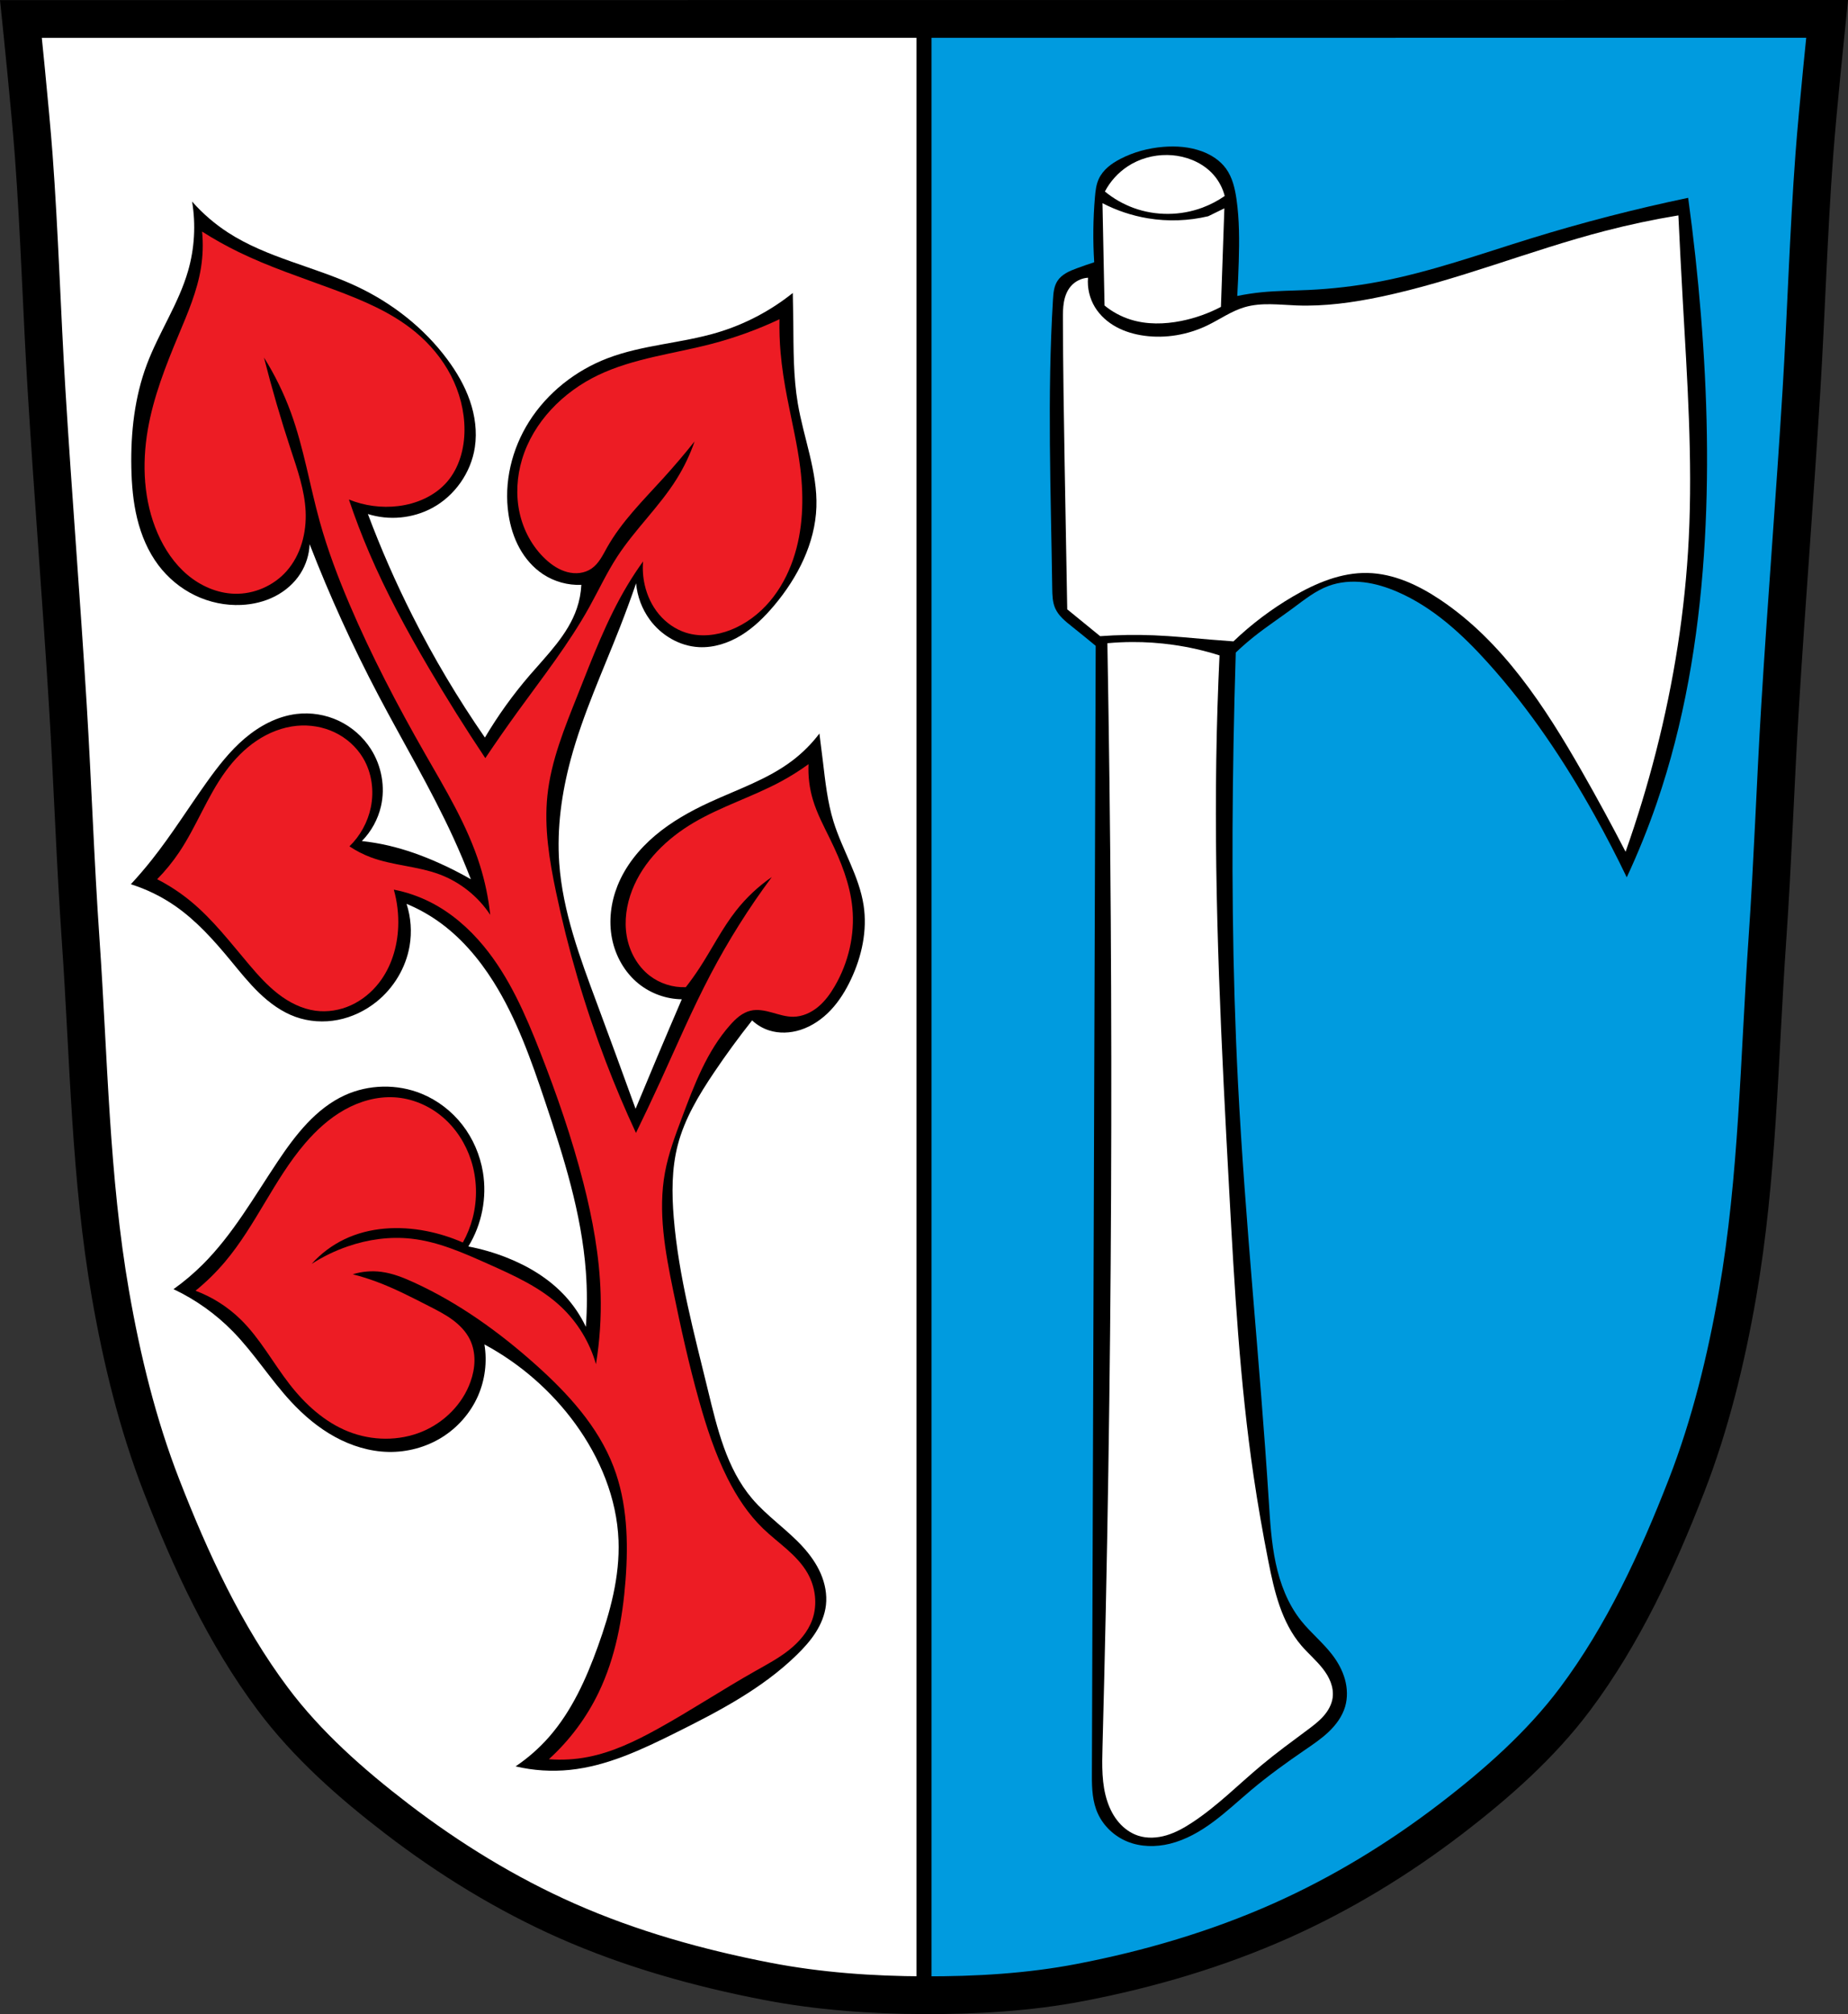 <?xml version="1.0" encoding="UTF-8" standalone="no"?>
<svg
   xmlns:dc="http://purl.org/dc/elements/1.1/"
   xmlns:cc="http://creativecommons.org/ns#"
   xmlns:rdf="http://www.w3.org/1999/02/22-rdf-syntax-ns#"
   xmlns:svg="http://www.w3.org/2000/svg"
   xmlns="http://www.w3.org/2000/svg"
   xmlns:sodipodi="http://sodipodi.sourceforge.net/DTD/sodipodi-0.dtd"
   xmlns:inkscape="http://www.inkscape.org/namespaces/inkscape"
   viewBox="0 0 979.306 1067.1"
   version="1.1"
   id="svg2588"
   sodipodi:docname="DEU_Langdorf_COA.svg"
   inkscape:version="0.92.5 (2060ec1f9f, 2020-04-08)"
   width="979.306"
   height="1067.1">
  <rect x="0" y="0" width="979.306" height="1067.1" fill="#333333" stroke="none"/>
  <defs
     id="defs2592">
    <inkscape:path-effect
       effect="spiro"
       id="path-effect3492"
       is_visible="true" />
    <inkscape:path-effect
       effect="spiro"
       id="path-effect3487"
       is_visible="true" />
    <inkscape:path-effect
       effect="spiro"
       id="path-effect3482"
       is_visible="true" />
    <inkscape:path-effect
       effect="spiro"
       id="path-effect3478"
       is_visible="true" />
    <inkscape:path-effect
       effect="spiro"
       id="path-effect3474"
       is_visible="true" />
    <inkscape:path-effect
       effect="spiro"
       id="path-effect3423"
       is_visible="true" />
    <inkscape:path-effect
       effect="spiro"
       id="path-effect3381"
       is_visible="true" />
    <inkscape:path-effect
       effect="spiro"
       id="path-effect3381-7"
       is_visible="true" />
    <inkscape:path-effect
       effect="spiro"
       id="path-effect3423-2"
       is_visible="true" />
    <inkscape:path-effect
       effect="spiro"
       id="path-effect3474-2"
       is_visible="true" />
  </defs>
  <sodipodi:namedview
     pagecolor="#ffffff"
     bordercolor="#666666"
     borderopacity="1"
     objecttolerance="10"
     gridtolerance="10"
     guidetolerance="10"
     inkscape:pageopacity="0"
     inkscape:pageshadow="2"
     inkscape:window-width="1920"
     inkscape:window-height="1046"
     id="namedview2590"
     showgrid="false"
     inkscape:zoom="0.74313598"
     inkscape:cx="489.65324"
     inkscape:cy="533.54976"
     inkscape:window-x="-11"
     inkscape:window-y="-11"
     inkscape:window-maximized="1"
     inkscape:current-layer="svg2588"
     inkscape:snap-global="false"
     fit-margin-top="0"
     fit-margin-left="0"
     fit-margin-right="0"
     fit-margin-bottom="0"
     inkscape:snap-midpoints="true"
     inkscape:snap-smooth-nodes="true" />
  <path
     d="m 799.476,9.538 c -26.17,0.053 -51.02,0.198 -70.798,0.478 -79.11,1.122 -156.7,-0.214 -235.05,0 -2.653,0.007 -5.305,0.036 -7.958,0.043 -78.35,0.214 -155.94,1.122 -235.05,0 -79.11,-1.122 -239.53,0 -239.53,0 0,0 4.995,48.18 6.784,72.32 3.067,41.38 4.256,82.87 6.784,124.29 3.405,55.766 7.902,111.49 11.307,167.25 2.529,41.41 3.91,82.9 6.784,124.29 4.346,62.59 5.02,125.75 15.786,187.56 6.02,34.562 14.418,68.979 27.14,101.67 15.355,39.473 33.473,78.71 58.839,112.63 18.288,24.456 41.648,45.04 65.884,63.62 27.747,21.272 57.962,39.816 89.93,53.968 33.818,14.97 69.917,25.08 106.24,32.09 27.334,5.278 55.35,7.255 83.19,7.349 27.662,0.094 55.55,-1.52 82.71,-6.741 36.46,-7.01 72.54,-17.626 106.46,-32.746 31.934,-14.235 62.23,-32.696 89.98,-53.968 24.24,-18.58 47.595,-39.17 65.884,-63.62 25.365,-33.919 43.484,-73.16 58.839,-112.63 12.718,-32.695 21.12,-67.16 27.14,-101.72 10.762,-61.814 11.44,-124.97 15.786,-187.56 2.874,-41.39 4.256,-82.87 6.784,-124.29 3.405,-55.766 7.902,-111.44 11.307,-167.21 2.529,-41.41 3.717,-82.909 6.784,-124.29 1.79,-24.14 6.784,-72.32 6.784,-72.32 0,0 -90.24,-0.636 -168.73,-0.478 z"
     id="path2546-8-1"
     inkscape:connector-curvature="0"
     style="fill:#009bdf;fill-opacity:1;stroke:none;stroke-width:20;stroke-opacity:1" />
  <path
     style="opacity:1;fill:#ffffff;fill-opacity:1;fill-rule:evenodd;stroke:#000000;stroke-width:8;stroke-linecap:round;stroke-linejoin:miter;stroke-miterlimit:4;stroke-dasharray:none;stroke-dashoffset:0;stroke-opacity:1;paint-order:normal"
     d="M 489.652 10.029 L 11.09 10.059 C 11.09 10.059 16.086 58.239 17.875 82.379 C 20.942 123.759 22.13 165.248 24.658 206.668 C 28.063 262.434 32.56 318.158 35.965 373.918 C 38.494 415.328 39.876 456.819 42.75 498.209 C 47.096 560.799 47.769 623.96 58.535 685.77 C 64.555 720.332 72.954 754.748 85.676 787.439 C 101.031 826.912 119.148 866.148 144.514 900.068 C 162.802 924.524 186.162 945.109 210.398 963.689 C 238.145 984.961 268.36 1003.504 300.328 1017.656 C 334.146 1032.626 370.245 1042.736 406.568 1049.746 C 433.868 1055.017 461.847 1056.995 489.652 1057.094 L 489.652 10.029 z "
     id="rect3348" />
  <path
     d="m 11.09,10.059 c 0,0 4.995,48.18 6.784,72.32 3.067,41.38 4.256,82.87 6.784,124.29 3.405,55.766 7.902,111.49 11.307,167.25 2.529,41.41 3.91,82.9 6.784,124.29 4.346,62.59 5.02,125.75 15.786,187.56 6.02,34.562 14.418,68.979 27.14,101.67 15.355,39.473 33.473,78.71 58.839,112.63 18.288,24.456 41.648,45.04 65.884,63.62 27.747,21.272 57.962,39.816 89.93,53.968 33.818,14.97 69.917,25.08 106.24,32.09 27.334,5.278 55.35,7.255 83.19,7.349 27.662,0.094 55.55,-1.52 82.71,-6.741 36.46,-7.01 72.54,-17.626 106.46,-32.746 31.934,-14.235 62.23,-32.696 89.98,-53.968 24.24,-18.58 47.595,-39.17 65.884,-63.62 25.365,-33.919 43.484,-73.16 58.839,-112.63 12.718,-32.695 21.12,-67.16 27.14,-101.72 10.762,-61.814 11.44,-124.97 15.786,-187.56 2.874,-41.39 4.256,-82.87 6.784,-124.29 3.405,-55.766 7.902,-111.44 11.307,-167.21 2.529,-41.41 3.717,-82.909 6.784,-124.29 1.79,-24.14 6.784,-72.32 6.784,-72.32 z"
     id="path2546-8"
     inkscape:connector-curvature="0"
     style="fill:none;stroke:#000000;stroke-width:20;stroke-opacity:1"
     sodipodi:nodetypes="cccccccccccccccccccccccc" />
  <path
     transform="translate(1019.239,0.251)"
     style="fill:#000000;stroke:none;stroke-width:1px;stroke-linecap:butt;stroke-linejoin:miter;stroke-opacity:1"
     d="m -746.032,935.619 c 6.593,-4.43 12.604,-9.723 17.832,-15.703 12.011,-13.738 19.632,-30.739 25.817,-47.908 6.504,-18.055 11.663,-36.983 10.912,-56.159 -0.871,-22.257 -9.787,-43.736 -22.889,-61.748 -12.645,-17.382 -29.243,-31.871 -48.174,-42.052 1.541,9.214 0.322,18.872 -3.46,27.414 -3.992,9.017 -10.816,16.736 -19.207,21.917 -8.391,5.181 -18.309,7.82 -28.169,7.626 -9.948,-0.195 -19.733,-3.223 -28.453,-8.014 -8.721,-4.791 -16.415,-11.306 -23.181,-18.602 -10.973,-11.834 -19.584,-25.73 -30.874,-37.262 -9.037,-9.231 -19.726,-16.84 -31.406,-22.357 5.491,-3.915 10.66,-8.281 15.437,-13.042 16.045,-15.99 27.321,-36.005 39.923,-54.828 9.337,-13.946 20.138,-27.883 35.399,-34.866 12.697,-5.81 27.803,-6.097 40.722,-0.798 8.489,3.481 16,9.275 21.62,16.528 5.62,7.253 9.347,15.941 10.851,24.992 2.24,13.486 -0.554,27.748 -7.718,39.391 6.905,1.316 13.687,3.279 20.228,5.855 11.662,4.594 22.673,11.252 31.14,20.494 4.421,4.826 8.114,10.319 10.912,16.235 0.721,-9.741 0.721,-19.536 0,-29.277 -2.284,-30.836 -11.725,-60.645 -21.559,-89.96 -7.361,-21.945 -15.083,-44.022 -27.414,-63.611 -7.812,-12.411 -17.53,-23.794 -29.543,-32.205 -5.149,-3.605 -10.694,-6.645 -16.502,-9.049 2.319,7.179 2.872,14.921 1.597,22.357 -1.979,11.544 -8.427,22.219 -17.566,29.543 -5.923,4.746 -12.963,8.127 -20.412,9.583 -7.449,1.456 -15.296,0.965 -22.439,-1.598 -7.286,-2.614 -13.687,-7.288 -19.263,-12.657 -5.576,-5.369 -10.403,-11.454 -15.337,-17.419 -8.745,-10.573 -17.996,-20.934 -29.277,-28.745 -7.171,-4.965 -15.098,-8.838 -23.422,-11.445 3.892,-4.202 7.621,-8.553 11.179,-13.042 10.398,-13.121 19.284,-27.362 29.011,-40.988 5.971,-8.365 12.326,-16.569 20.154,-23.228 7.828,-6.659 17.284,-11.739 27.487,-12.969 7.604,-0.917 15.459,0.36 22.382,3.635 6.923,3.275 12.891,8.538 17.009,14.996 5.669,8.891 7.71,20.071 5.323,30.342 -1.602,6.894 -5.144,13.326 -10.114,18.365 4.744,0.515 9.458,1.315 14.106,2.395 9.059,2.105 17.852,5.267 26.349,9.049 5.911,2.631 11.688,5.564 17.3,8.783 -2.877,-7.457 -5.984,-14.825 -9.315,-22.091 -11.829,-25.797 -26.443,-50.206 -39.657,-75.322 -13.668,-25.98 -25.849,-52.742 -36.463,-80.113 -0.217,5.445 -1.887,10.826 -4.791,15.437 -3.288,5.221 -8.116,9.408 -13.61,12.217 -5.493,2.809 -11.634,4.265 -17.797,4.551 -8.434,0.392 -16.948,-1.398 -24.55,-5.072 -7.602,-3.673 -14.28,-9.216 -19.366,-15.954 -5.499,-7.286 -9.106,-15.881 -11.271,-24.749 -2.165,-8.868 -2.926,-18.025 -3.101,-27.151 -0.355,-18.502 1.727,-37.244 8.251,-54.562 6.365,-16.896 16.83,-32.154 21.825,-49.505 3.421,-11.883 4.154,-24.531 2.129,-36.729 5.594,6.341 12.062,11.911 19.163,16.502 20.713,13.391 45.817,17.98 68.136,28.479 18.745,8.818 35.559,21.961 47.908,38.592 4.98,6.707 9.25,14.006 11.983,21.9 2.733,7.894 3.89,16.415 2.656,24.677 -2.01,13.453 -10.646,25.756 -22.623,32.205 -10.316,5.554 -22.899,6.734 -34.068,3.194 6.908,18.422 14.82,36.467 23.688,54.029 11.27,22.319 24.086,43.857 38.326,64.409 6.909,-11.652 14.843,-22.697 23.679,-32.965 9.499,-11.038 20.329,-21.653 25.027,-35.437 1.374,-4.032 2.183,-8.255 2.395,-12.509 -7.104,0.301 -14.286,-1.684 -20.228,-5.589 -5.252,-3.453 -9.493,-8.341 -12.528,-13.845 -3.035,-5.504 -4.891,-11.614 -5.836,-17.828 -2.583,-16.98 1.73,-34.725 10.912,-49.239 9.677,-15.295 24.617,-27.065 41.52,-33.536 18.572,-7.11 38.957,-7.917 58.022,-13.574 14.585,-4.328 28.317,-11.512 40.189,-21.026 0.127,5.056 0.216,10.113 0.266,15.171 0.143,14.499 -0.025,29.087 2.395,43.383 3.109,18.361 10.473,36.216 9.848,54.828 -0.647,19.264 -9.951,37.415 -22.357,52.166 -5.078,6.038 -10.76,11.671 -17.48,15.803 -6.72,4.132 -14.565,6.701 -22.443,6.288 -10.293,-0.54 -20.022,-6.302 -26.083,-14.639 -4.061,-5.585 -6.573,-12.285 -7.186,-19.163 -2.684,7.774 -5.524,15.495 -8.517,23.155 -9.068,23.207 -19.574,45.948 -26.083,69.999 -4.85,17.92 -7.437,36.576 -6.122,55.094 1.823,25.66 11.005,50.143 19.962,74.257 6.909,18.602 13.741,37.233 20.494,55.893 3.783,-9.151 7.598,-18.289 11.445,-27.414 4.308,-10.219 8.655,-20.422 13.042,-30.608 -8.261,-0.107 -16.46,-3.062 -22.889,-8.251 -7.374,-5.951 -12.299,-14.711 -14.107,-24.013 -1.808,-9.301 -0.585,-19.087 2.928,-27.887 4.164,-10.433 11.434,-19.445 20.023,-26.685 8.589,-7.24 18.483,-12.791 28.683,-17.497 14.916,-6.882 30.823,-12.169 43.916,-22.091 5.417,-4.105 10.267,-8.956 14.372,-14.372 0.65,4.965 1.271,9.933 1.863,14.905 1.27,10.661 2.422,21.414 5.589,31.672 4.656,15.078 13.591,28.848 15.969,44.448 2.023,13.271 -0.942,26.977 -6.654,39.125 -2.775,5.902 -6.219,11.539 -10.682,16.294 -4.462,4.756 -9.985,8.611 -16.2,10.587 -5.326,1.693 -11.175,1.958 -16.502,0.266 -3.364,-1.068 -6.482,-2.902 -9.049,-5.323 -7.096,8.961 -13.846,18.197 -20.228,27.68 -8.014,11.908 -15.549,24.435 -19.163,38.326 -3.26,12.529 -3.199,25.691 -2.129,38.592 2.566,30.952 10.768,61.111 18.099,91.291 4.932,20.305 9.902,41.558 23.422,57.489 8.006,9.434 18.554,16.4 26.882,25.551 3.842,4.222 7.212,8.931 9.482,14.169 2.27,5.238 3.409,11.033 2.761,16.705 -0.59,5.159 -2.635,10.081 -5.421,14.463 -2.786,4.382 -6.301,8.257 -10.016,11.886 -18.261,17.842 -41.285,29.883 -64.143,41.254 -17.862,8.886 -36.312,17.659 -56.159,19.695 -9.596,0.985 -19.356,0.352 -28.745,-1.863 z"
     id="path3379-6"
     inkscape:connector-curvature="0"
     inkscape:path-effect="#path-effect3381-7"
     inkscape:original-d="m -746.03233,935.61894 c 0,0 12.90444,-9.5026 17.83239,-15.70314 11.28684,-14.20153 19.71449,-30.82471 25.81703,-47.90789 6.41514,-17.95826 12.46543,-37.15235 10.91235,-56.1587 -1.78777,-21.87836 -10.42118,-43.68128 -22.88933,-61.74794 -12.10702,-17.54338 -48.17404,-42.05249 -48.17404,-42.05249 0,0 1.50543,19.65656 -3.46002,27.41396 -10.03323,15.67466 -28.78032,28.78366 -47.37558,29.5432 -19.34724,0.79026 -36.54613,-14.479 -51.63406,-26.61549 -12.56861,-10.10999 -19.05809,-26.28141 -30.87397,-37.2617 -9.41334,-8.74765 -31.40629,-22.35701 -31.40629,-22.35701 0,0 10.84859,-8.1098 15.43699,-13.04159 15.3994,-16.55191 25.16668,-37.70042 39.92324,-54.82792 10.81045,-12.54737 20.13565,-28.43635 35.39861,-34.8663 12.51158,-5.27086 28.46008,-6.62721 40.72171,-0.79847 15.86818,7.54316 28.37813,24.43371 32.4709,41.52018 3.11678,13.01192 -7.71849,39.39093 -7.71849,39.39093 0,0 13.853,2.917 20.22778,5.85541 11.2851,5.20179 22.31085,11.75002 31.14012,20.49393 4.63313,4.58834 10.91236,16.23545 10.91236,16.23545 0,0 1.14506,-19.58544 0,-29.27704 -3.61808,-30.62284 -11.82762,-60.7002 -21.55855,-89.96038 -7.28622,-21.90912 -14.86484,-44.23015 -27.41396,-63.61103 -7.91769,-12.2281 -18.08003,-23.2152 -29.5432,-32.20475 -4.93644,-3.87121 -16.50161,-9.04927 -16.50161,-9.04927 0,0 3.31887,15.08683 1.59693,22.35702 -2.64054,11.1486 -8.17085,22.98649 -17.56623,29.5432 -11.91497,8.31504 -28.83116,11.79939 -42.85094,7.98465 -14.74536,-4.01216 -23.37615,-19.70513 -34.60015,-30.07551 -10.04514,-9.28117 -18.10941,-20.84987 -29.27704,-28.74474 -7.09543,-5.01606 -23.42164,-11.44466 -23.42164,-11.44466 0,0 7.65774,-8.52643 11.17851,-13.04159 10.29288,-13.19994 17.37655,-28.95358 29.01089,-40.98787 13.86244,-14.33898 27.80517,-34.12724 47.64174,-36.19707 14.44647,-1.5074 30.58521,7.07958 39.39093,18.63085 6.22519,8.16615 7.00832,20.21254 5.3231,30.34166 -1.14694,6.89374 -10.11389,18.36469 -10.11389,18.36469 0,0 9.48452,1.2177 14.10621,2.3954 8.99908,2.29315 17.79685,5.43033 26.34934,9.04927 5.95604,2.52027 17.30007,8.78311 17.30007,8.78311 0,0 -5.89819,-14.86678 -9.31542,-22.09086 -12.13314,-25.64967 -27.1652,-49.84498 -39.65709,-75.32185 -12.91697,-26.34382 -36.46323,-80.11264 -36.46323,-80.11264 0,0 -1.35853,11.28396 -4.79078,15.43699 -7.56006,9.14769 -19.54176,16.50751 -31.40629,16.76776 -16.22597,0.35591 -33.4947,-8.5838 -43.91557,-21.02624 -11.52607,-13.76204 -13.2953,-33.9814 -14.37236,-51.90022 -1.10363,-18.36089 3.12059,-36.89764 8.2508,-54.56176 5.02981,-17.31844 17.59813,-31.97304 21.82471,-49.50482 2.8742,-11.92212 2.12924,-36.72939 2.12924,-36.72939 0,0 11.99172,12.0711 19.16315,16.50161 20.94176,12.93781 46.98462,15.88583 68.13567,28.47858 17.61981,10.49034 36.35302,21.65169 47.90789,38.59247 9.17034,13.44477 17.1339,30.49513 14.63852,46.57711 -2.01154,12.96378 -11.27726,25.61868 -22.62317,32.20475 -9.86427,5.726 -34.06783,3.19386 -34.06783,3.19386 0,0 14.69481,36.54159 23.68779,54.02946 11.42528,22.21775 38.32631,64.40949 38.32631,64.40949 0,0 15.82998,-21.94511 23.67895,-32.96488 8.38964,-11.77886 19.36859,-22.12885 25.02741,-35.43694 1.66131,-3.90698 2.39539,-12.50928 2.39539,-12.50928 0,0 -14.69071,-1.31438 -20.22777,-5.58926 -9.65989,-7.45791 -16.49657,-19.61241 -18.36469,-31.67243 -2.57339,-16.613 2.05756,-34.94858 10.91235,-49.23867 9.37071,-15.1227 25.53652,-25.7234 41.52017,-33.53552 17.84536,-8.72205 39.40382,-6.65275 58.02178,-13.57391 14.17158,-5.26823 40.1894,-21.02624 40.1894,-21.02624 0,0 0.0823,10.11645 0.26615,15.17083 0.52635,14.47355 0.71283,28.99821 2.3954,43.38326 2.15718,18.4427 11.95234,36.37915 9.84773,54.82792 -2.14428,18.79653 -9.66853,38.13392 -22.35702,52.16637 -10.20071,11.28116 -24.71413,22.13665 -39.92324,22.09086 -9.97001,-0.03 -19.59137,-7.07159 -26.08318,-14.63852 -4.44207,-5.17773 -7.18619,-19.16316 -7.18619,-19.16316 0,0 -5.66166,15.44301 -8.51696,23.15548 -8.64505,23.35125 -20.31753,45.77532 -26.08318,69.99876 -4.27852,17.97553 -7.52407,36.66967 -6.12156,55.09407 1.94548,25.55721 12.21522,49.82469 19.96162,74.25723 5.9973,18.9158 20.49393,55.89254 20.49393,55.89254 0,0 7.5964,-18.28998 11.44466,-27.41396 4.30987,-10.21843 13.04159,-30.60782 13.04159,-30.60782 0,0 -17.55073,-2.14532 -22.88932,-8.2508 -11.64885,-13.32221 -16.59331,-35.05217 -11.17851,-51.90022 6.70696,-20.8686 30.63241,-31.77955 48.70636,-44.18172 13.51121,-9.27126 30.63395,-12.49356 43.91556,-22.09086 5.49153,-3.96818 14.37237,-14.37237 14.37237,-14.37237 0,0 1.11727,9.95365 1.86308,14.90468 1.59691,10.60101 2.83532,21.31159 5.58926,31.67244 4.04416,15.21489 14.58205,28.76593 15.96929,44.44788 1.16569,13.17739 -0.58115,27.37213 -6.65387,39.12477 -5.81716,11.25804 -15.21361,21.93798 -26.88165,26.88165 -5.06535,2.14615 -11.18215,1.66872 -16.50161,0.26616 -3.38395,-0.89223 -9.04926,-5.3231 -9.04926,-5.3231 0,0 -14.28032,17.92192 -20.22778,27.68012 -7.43361,12.19657 -15.49971,24.52074 -19.16316,38.32631 -3.30446,12.45274 -3.0342,25.74057 -2.12924,38.59247 2.17904,30.946 9.18908,61.57541 18.09854,91.29114 5.94272,19.82078 11.75786,40.3975 23.42164,57.48947 6.96836,10.21136 19.96108,15.30706 26.88165,25.55088 6.19759,9.17366 13.08606,19.83514 12.24312,30.87397 -0.77506,10.14989 -8.39026,19.00328 -15.43698,26.34934 -17.59803,18.3456 -41.30184,30.09531 -64.14335,41.25402 -17.82417,8.7076 -36.50523,17.00015 -56.15869,19.69547 -9.51265,1.30458 -28.74474,-1.86309 -28.74474,-1.86309 z"
     sodipodi:nodetypes="caaaacaaaacaaaaacaacaaaacaaaaacaaaaacaacaacaaaaaacaaaaacacaacaaaaacaaaaaacaaaacacaaaacaaaaaacaaaaaaaaaac" />
  <path
     transform="translate(1019.239,0.251)"
     style="fill:#ed1c24;fill-opacity:1;stroke:none;stroke-width:1px;stroke-linecap:butt;stroke-linejoin:miter;stroke-opacity:1"
     d="m -728.384,931.816 c 10.976,-9.958 20.002,-22.058 26.418,-35.418 8.882,-18.494 12.669,-39.056 14.225,-59.513 1.541,-20.254 0.891,-41.13 -6.387,-60.094 -8.192,-21.346 -24.179,-38.758 -41.224,-53.997 -19.401,-17.346 -40.79,-32.703 -64.448,-43.546 -5.593,-2.563 -11.385,-4.893 -17.489,-5.664 -5.026,-0.635 -10.186,-0.185 -15.026,1.31 4.126,1.045 8.198,2.306 12.193,3.774 9.719,3.572 18.938,8.356 28.16,13.064 4.252,2.171 8.531,4.341 12.387,7.156 3.855,2.815 7.303,6.332 9.386,10.627 1.664,3.431 2.41,7.274 2.382,11.087 -0.028,3.813 -0.816,7.6 -2.091,11.193 -4.218,11.887 -13.905,21.564 -25.547,26.418 -12.364,5.155 -26.745,4.953 -39.192,0 -12.49,-4.97 -22.804,-14.36 -31.063,-24.967 -8.883,-11.409 -15.769,-24.459 -26.128,-34.547 -6.78,-6.602 -14.942,-11.779 -23.805,-15.096 5.695,-4.62 10.951,-9.779 15.677,-15.386 16.277,-19.316 25.953,-43.522 42.385,-62.707 5.983,-6.986 12.886,-13.289 20.909,-17.788 8.023,-4.498 17.229,-7.129 26.411,-6.598 9.302,0.538 18.324,4.349 25.443,10.36 7.119,6.011 12.343,14.157 15.2,23.026 3.159,9.805 3.448,20.509 0.871,30.482 -1.176,4.553 -2.937,8.955 -5.226,13.064 -6.231,-2.744 -12.768,-4.793 -19.451,-6.096 -14.469,-2.822 -29.957,-2.007 -43.256,4.355 -6.59,3.152 -12.547,7.62 -17.419,13.064 5.984,-3.849 12.432,-6.976 19.16,-9.29 10.779,-3.708 22.345,-5.314 33.676,-4.064 14.235,1.57 27.567,7.514 40.643,13.354 13.691,6.115 27.677,12.383 38.611,22.644 8.783,8.242 15.278,18.899 18.58,30.482 2.008,-12.294 2.835,-24.781 2.467,-37.233 -0.587,-19.887 -4.213,-39.584 -9.144,-58.859 -6.042,-23.613 -14.046,-46.688 -22.934,-69.384 -7.754,-19.798 -16.368,-39.631 -29.902,-56.03 -7.8,-9.451 -17.235,-17.676 -28.16,-23.225 -6.132,-3.114 -12.699,-5.369 -19.451,-6.677 1.805,6.404 2.592,13.093 2.322,19.741 -0.429,10.596 -3.659,21.234 -10.161,29.611 -3.936,5.072 -9.044,9.263 -14.888,11.919 -5.845,2.656 -12.426,3.747 -18.787,2.886 -7.231,-0.978 -13.963,-4.414 -19.735,-8.879 -5.772,-4.464 -10.673,-9.942 -15.393,-15.507 -9.894,-11.665 -19.249,-23.96 -31.063,-33.676 -5.463,-4.492 -11.411,-8.393 -17.709,-11.612 4.3,-4.368 8.193,-9.137 11.612,-14.225 9.22,-13.72 14.921,-29.621 24.676,-42.966 4.539,-6.21 9.959,-11.833 16.337,-16.132 6.378,-4.299 13.745,-7.243 21.403,-7.963 6.843,-0.643 13.868,0.519 20.07,3.482 6.201,2.963 11.55,7.736 15.058,13.646 4.603,7.756 5.898,17.298 4.064,26.128 -1.618,7.79 -5.616,15.068 -11.322,20.612 3.532,2.365 7.34,4.318 11.322,5.806 11.689,4.369 24.588,4.662 36.289,9 10.967,4.065 20.574,11.71 26.999,21.483 -0.956,-8.96 -2.806,-17.824 -5.516,-26.418 -6.599,-20.929 -18.133,-39.885 -29.031,-58.933 -14.709,-25.708 -28.45,-52.007 -40.063,-79.254 -6.053,-14.202 -11.531,-28.675 -15.677,-43.546 -5.379,-19.297 -8.511,-39.246 -15.386,-58.062 -3.705,-10.14 -8.482,-19.889 -14.225,-29.031 4.18,16.414 8.925,32.684 14.225,48.772 3.5,10.624 7.276,21.344 7.838,32.515 0.576,11.444 -2.538,23.379 -10.161,31.934 -6.878,7.718 -17.246,12.214 -27.579,11.903 -9.09,-0.274 -17.884,-4.134 -24.844,-9.988 -6.96,-5.854 -12.163,-13.611 -15.8,-21.946 -7.49,-17.172 -8.439,-36.702 -5.226,-55.159 3.009,-17.282 9.49,-33.748 16.257,-49.933 4.852,-11.605 9.916,-23.287 11.903,-35.708 1.012,-6.327 1.208,-12.784 0.581,-19.16 6.179,3.935 12.579,7.523 19.16,10.741 16.361,8.001 33.738,13.672 50.804,20.031 15.201,5.664 30.446,12.039 42.966,22.354 7.731,6.37 14.306,14.195 18.917,23.088 4.611,8.893 7.229,18.86 7.211,28.877 -0.018,9.911 -2.788,20.099 -9.29,27.579 -6.447,7.417 -16.082,11.586 -25.837,12.774 -8.816,1.073 -17.901,-0.138 -26.128,-3.484 3.201,9.525 6.786,18.922 10.741,28.16 8.967,20.942 19.825,41.026 31.353,60.674 9.594,16.352 19.664,32.425 30.192,48.191 5.656,-8.425 11.464,-16.749 17.419,-24.967 13.082,-18.052 26.923,-35.665 37.74,-55.159 4.941,-8.904 9.239,-18.182 14.806,-26.708 9.402,-14.402 22.222,-26.358 31.353,-40.933 3.938,-6.286 7.159,-13.02 9.58,-20.031 -5.308,6.657 -10.827,13.145 -16.548,19.451 -10.658,11.748 -22.14,23.036 -29.902,36.869 -1.128,2.011 -2.176,4.072 -3.447,5.996 -1.271,1.924 -2.785,3.725 -4.682,5.035 -1.846,1.275 -4.019,2.053 -6.245,2.338 -2.226,0.285 -4.503,0.085 -6.673,-0.486 -4.34,-1.142 -8.184,-3.73 -11.469,-6.788 -6.977,-6.496 -11.715,-15.263 -13.761,-24.573 -2.046,-9.31 -1.451,-19.13 1.278,-28.263 5.917,-19.806 21.702,-35.794 40.353,-44.708 18.787,-8.978 39.948,-11.283 60.094,-16.548 12.368,-3.232 24.436,-7.611 35.998,-13.064 -0.123,5.908 0.071,11.822 0.581,17.709 0.692,7.993 1.966,15.927 3.484,23.805 2.402,12.472 5.42,24.844 6.967,37.45 1.98,16.13 1.477,32.812 -3.774,48.191 -2.778,8.136 -6.889,15.862 -12.461,22.409 -5.572,6.547 -12.634,11.893 -20.634,15.041 -7.545,2.969 -16.082,3.919 -23.805,1.452 -5.54,-1.77 -10.484,-5.251 -14.216,-9.711 -3.732,-4.46 -6.268,-9.874 -7.557,-15.546 -0.928,-4.084 -1.223,-8.31 -0.871,-12.483 -2.988,4.146 -5.798,8.422 -8.419,12.809 -10.894,18.239 -18.427,38.241 -26.268,57.986 -6.876,17.312 -14.107,34.808 -16.027,53.337 -1.764,17.022 1.043,34.175 4.555,50.924 6.423,30.631 15.242,60.762 26.418,89.996 4.879,12.762 10.205,25.352 15.967,37.74 4.369,-8.946 8.627,-17.947 12.774,-26.999 8.727,-19.052 16.964,-38.348 26.708,-56.9 9.473,-18.035 20.355,-35.33 32.515,-51.675 -7.128,4.915 -13.513,10.907 -18.87,17.709 -7.462,9.475 -12.855,20.385 -19.451,30.482 -2.277,3.486 -4.699,6.876 -7.258,10.161 -6.835,0.281 -13.745,-1.917 -19.16,-6.096 -6.543,-5.049 -10.742,-12.818 -12.146,-20.963 -1.403,-8.145 -0.137,-16.621 2.856,-24.325 5.94,-15.288 18.395,-27.363 32.515,-35.708 14.654,-8.661 31.162,-13.72 46.159,-21.773 5.137,-2.759 10.087,-5.865 14.806,-9.29 -0.292,6.361 0.497,12.77 2.322,18.87 2.214,7.399 5.906,14.25 9.29,21.193 5.554,11.396 10.384,23.381 11.612,35.998 1.396,14.345 -2.046,29.054 -9.29,41.514 -2.399,4.126 -5.244,8.061 -8.931,11.091 -3.687,3.03 -8.288,5.111 -13.06,5.165 -3.858,0.044 -7.593,-1.208 -11.311,-2.24 -3.717,-1.032 -7.655,-1.855 -11.406,-0.952 -2.162,0.52 -4.161,1.599 -5.934,2.94 -1.773,1.342 -3.331,2.945 -4.807,4.608 -12.319,13.868 -19.034,31.693 -25.547,49.062 -3.562,9.499 -7.158,19.054 -9,29.031 -3.828,20.74 0.112,42.048 4.355,62.707 4,19.479 8.28,38.914 13.645,58.062 3.954,14.113 8.52,28.125 15.096,41.224 4.914,9.789 10.995,19.096 18.87,26.708 4.004,3.87 8.436,7.269 12.607,10.959 4.172,3.69 8.129,7.73 10.908,12.556 4.257,7.395 5.452,16.629 2.613,24.676 -2.311,6.548 -7.074,11.995 -12.526,16.296 -5.451,4.301 -11.619,7.582 -17.667,10.993 -17.536,9.89 -34.339,21.045 -51.965,30.773 -11.644,6.426 -23.811,12.282 -36.869,14.806 -6.777,1.31 -13.731,1.701 -20.612,1.161 z"
     id="path3421-0"
     inkscape:connector-curvature="0"
     inkscape:path-effect="#path-effect3423-2"
     inkscape:original-d="m -728.38394,931.81574 c 0,0 20.17471,-22.07802 26.41807,-35.41763 8.64612,-18.47335 12.9131,-39.15891 14.22512,-59.51324 1.29578,-20.10238 1.06571,-41.37902 -6.38679,-60.09385 -8.37769,-21.03818 -24.75518,-38.45468 -41.2238,-53.99737 -18.85556,-17.79543 -41.14468,-32.1822 -64.44848,-43.54627 -5.50772,-2.68583 -11.40016,-4.97249 -17.48869,-5.6643 -4.99546,-0.56761 -15.02586,1.30967 -15.02586,1.30967 0,0 8.22213,2.24633 12.19296,3.77401 9.65749,3.71547 19.39076,7.57083 28.15992,13.06388 7.94129,4.97446 17.70154,9.34257 21.77313,17.78244 3.22721,6.68958 3.03012,15.37659 0.29031,22.28013 -4.51881,11.38612 -14.26926,21.63552 -25.54714,26.41807 -12.02714,5.10029 -26.86913,4.33826 -39.19165,0 -12.53037,-4.41143 -21.80917,-15.43566 -31.063,-24.96653 -10.05763,-10.35873 -15.50676,-24.76643 -26.12776,-34.5467 -6.91199,-6.36485 -23.8053,-15.09604 -23.8053,-15.09604 0,0 10.99024,-9.76066 15.67666,-15.38635 16.14797,-19.38441 23.51986,-45.95499 42.38504,-62.70663 13.26866,-11.78212 29.67498,-26.26182 47.32028,-24.38591 17.43413,1.85346 32.92507,17.64333 40.64318,33.38547 4.47482,9.127 2.65045,20.47442 0.87093,30.48239 -0.82107,4.61765 -5.22556,13.06388 -5.22556,13.06388 0,0 -12.6912,-5.40666 -19.45066,-6.09648 -14.41665,-1.47126 -29.75518,-0.91162 -43.25596,4.35463 -6.76152,2.63747 -17.41851,13.06388 -17.41851,13.06388 0,0 12.35034,-7.28893 19.16036,-9.28987 10.84814,-3.18744 22.42406,-5.1782 33.67578,-4.06432 14.19092,1.40485 27.64524,7.48823 40.64318,13.35419 13.59961,6.13749 27.9715,12.18372 38.61103,22.64406 8.48537,8.34246 18.57974,30.48239 18.57974,30.48239 0,0 3.01423,-24.80687 2.46739,-37.2331 -0.87293,-19.83584 -4.48886,-39.5575 -9.14448,-58.859 -5.71162,-23.67953 -13.34261,-46.99307 -22.93437,-69.38372 -8.33607,-19.4594 -16.49696,-39.6445 -29.90177,-56.02954 -7.70434,-9.41722 -17.54204,-17.2832 -28.15993,-23.22468 -5.98207,-3.3474 -19.45066,-6.67709 -19.45066,-6.67709 0,0 3.02821,13.15297 2.32246,19.74098 -1.11155,10.37604 -3.09691,21.93036 -10.16079,29.61146 -8.30051,9.02578 -21.47034,15.98485 -33.67578,14.80573 -14.188,-1.37065 -24.3762,-15.02689 -35.12733,-24.38591 -11.51854,-10.02706 -19.41294,-23.80184 -31.063,-33.67578 -5.38495,-4.56398 -17.70882,-11.61234 -17.70882,-11.61234 0,0 8.14116,-9.18353 11.61234,-14.22512 9.36602,-13.60336 13.27476,-31.01658 24.67622,-42.96565 10.30353,-10.7984 22.83915,-23.24129 37.7401,-24.0956 13.00555,-0.74564 27.39253,6.64615 35.12732,17.1282 5.23335,7.09215 5.59016,17.44684 4.06432,26.12776 -1.35704,7.72057 -11.32203,20.6119 -11.32203,20.6119 0,0 7.35031,4.31812 11.32203,5.80617 11.67041,4.37245 25.10818,3.49358 36.28856,8.99956 10.31763,5.08111 26.99869,21.48283 26.99869,21.48283 0,0 -2.58568,-17.91274 -5.51586,-26.41807 -7.1328,-20.70414 -19.25272,-39.33858 -29.03085,-58.93262 -13.21777,-26.48659 -28.35022,-52.06838 -40.06257,-79.25421 -6.10411,-14.16841 -11.08366,-28.81846 -15.67666,-43.54627 -5.96087,-19.11402 -8.38317,-39.30447 -15.38634,-58.06169 -3.76925,-10.09554 -14.22512,-29.03085 -14.22512,-29.03085 0,0 9.86867,32.4071 14.22512,48.77182 2.868,10.77346 8.23677,21.373 7.83832,32.51455 -0.39923,11.16335 -2.66413,23.65264 -10.16079,31.93393 -6.71967,7.42298 -17.65013,13.19339 -27.57931,11.90265 -17.08556,-2.22103 -32.38844,-16.81082 -40.64318,-31.93393 -8.84846,-16.21084 -7.25577,-36.80201 -5.22555,-55.15861 1.92423,-17.39823 10.78002,-33.30776 16.25727,-49.93306 3.92591,-11.91645 9.70558,-23.35532 11.90265,-35.70794 1.11893,-6.29098 0.58061,-19.16036 0.58061,-19.16036 0,0 12.54602,7.60114 19.16036,10.74142 16.44425,7.80723 34.23987,12.48167 50.80398,20.03128 14.69036,6.69559 31.62927,10.85923 42.96566,22.35375 13.61409,13.804 24.76229,32.62538 26.12776,51.96522 0.6832,9.67654 -2.90598,20.27532 -9.28987,27.5793 -6.32261,7.23387 -16.35776,11.21167 -25.83746,12.77357 -8.66944,1.4284 -26.12776,-3.4837 -26.12776,-3.4837 0,0 6.63867,18.98952 10.74142,28.15992 9.29704,20.78062 20.07482,40.89912 31.35331,60.67447 9.39116,16.46616 30.19208,48.19121 30.19208,48.19121 0,0 11.65032,-16.61798 17.41851,-24.96653 12.66368,-18.32869 26.03661,-36.2024 37.7401,-55.15861 5.34753,-8.66142 9.22808,-18.19332 14.80573,-26.70838 9.41761,-14.37729 22.3717,-26.27987 31.35331,-40.93349 3.86782,-6.31041 9.58018,-20.03128 9.58018,-20.03128 0,0 -11.10828,12.90274 -16.54758,19.45066 -10.11097,12.17176 -20.22229,24.35154 -29.90177,36.86918 -2.79412,3.6134 -3.86684,9.38831 -8.12864,11.03172 -7.73805,2.98389 -18.42755,0.83356 -24.38591,-4.93524 -13.00161,-12.58798 -16.98014,-35.30683 -12.48326,-52.83615 4.98845,-19.44552 23.2659,-34.16956 40.35287,-44.7075 17.68419,-10.90626 40.29734,-10.24083 60.09386,-16.54758 12.16283,-3.87482 35.99825,-13.06388 35.99825,-13.06388 0,0 0.0554,11.8261 0.58061,17.70881 0.71314,7.98785 2.16941,15.89411 3.4837,23.8053 2.08091,12.52579 6.29609,24.77008 6.96741,37.44979 0.85189,16.09038 2.51477,33.3562 -3.77401,48.19121 -6.50201,15.33801 -18.12331,30.14403 -33.09517,37.44979 -7.14461,3.48633 -16.48059,4.54163 -23.80529,1.45154 -10.24138,-4.32056 -17.54146,-14.97842 -21.77314,-25.25684 -1.58799,-3.8571 -0.87092,-12.48326 -0.87092,-12.48326 0,0 -5.9541,8.3338 -8.41895,12.80942 -10.2364,18.58703 -18.82013,38.11642 -26.26791,57.9858 -6.51584,17.38314 -14.14878,34.86773 -16.02703,53.33667 -1.72428,16.95502 1.3803,34.17992 4.55484,50.92411 5.82369,30.71715 15.90685,60.55122 26.41807,89.99563 4.59242,12.86445 15.96697,37.7401 15.96697,37.7401 0,0 8.52945,-17.99264 12.77357,-26.99869 8.93173,-18.95321 16.65886,-38.51549 26.70838,-56.90046 9.76113,-17.85738 32.51455,-51.67491 32.51455,-51.67491 0,0 -13.36231,11.07001 -18.87005,17.70882 -7.69593,9.27637 -12.70371,20.49455 -19.45067,30.48239 -2.32987,3.44902 -7.25771,10.1608 -7.25771,10.1608 0,0 -14.67817,-1.11344 -19.16036,-6.09648 -10.30576,-11.45735 -13.37283,-30.42848 -9.28987,-45.28812 4.2651,-15.5225 19.56864,-26.14015 32.51455,-35.70794 13.68125,-10.11125 31.23399,-13.60878 46.15904,-21.77314 5.1115,-2.79611 14.80573,-9.28987 14.80573,-9.28987 0,0 0.64554,12.75846 2.32247,18.87005 2.04092,7.43816 6.5541,13.98092 9.28987,21.19252 4.47207,11.78853 11.03324,23.40327 11.61234,35.99825 0.6513,14.16531 -1.55216,29.631 -9.28987,41.51411 -4.97413,7.63897 -13.15502,14.01453 -21.99075,16.25635 -7.41181,1.88054 -15.28287,-4.98379 -22.71675,-3.19247 -4.25431,1.02515 -7.85864,4.25566 -10.74142,7.54802 -12.14642,13.87215 -18.53127,32.01075 -25.54714,49.06213 -3.85499,9.36918 -7.83063,18.96725 -8.99956,29.03085 -2.41748,20.81262 1.22201,41.98958 4.35462,62.70663 2.97242,19.65767 7.9419,39.01597 13.6445,58.06169 4.19744,14.01874 8.29884,28.26457 15.09604,41.2238 5.06326,9.65337 11.84563,18.37282 18.87005,26.70838 7.14327,8.47659 18.7389,13.5116 23.51499,23.51498 3.5638,7.46426 5.56667,16.95027 2.61277,24.67622 -4.84461,12.67113 -19.26906,19.24441 -30.19208,27.289 -16.20944,11.93794 -33.91115,21.86702 -51.96521,30.7727 -11.87723,5.85878 -23.94207,11.92759 -36.86918,14.80573 -6.71706,1.49551 -20.6119,1.16123 -20.6119,1.16123 z"
     sodipodi:nodetypes="caaaaaacaaaaaaaacaaaaacaacaaaacaaaaacaaaaacaaaaacaacaaaaacaaaaaaaacaaaaaacaacaaaacaaaaaaacaaaaaaacaaaaacaacaacaaaacaaaaaaaaaaaaaaaaaac" />
  <path
     transform="translate(1019.239,0.251)"
     style="fill:#000000;stroke:none;stroke-width:1px;stroke-linecap:butt;stroke-linejoin:miter;stroke-opacity:1"
     d="m -157.181,464.572 c 5.976,-12.808 11.278,-25.931 15.877,-39.295 14.546,-42.277 21.972,-86.775 25.006,-131.381 2.885,-42.415 1.849,-85.038 -1.588,-127.412 -1.679,-20.697 -3.929,-41.347 -6.748,-61.92 -28.182,5.885 -56.088,13.093 -83.595,21.592 -26.617,8.224 -52.96,17.681 -80.333,22.863 -12.313,2.331 -24.792,3.785 -37.311,4.366 -8.205,0.381 -16.435,0.387 -24.609,1.191 -4.397,0.432 -8.771,1.095 -13.098,1.985 0.35,-6.082 0.615,-12.169 0.794,-18.258 0.324,-10.998 0.365,-22.053 -1.191,-32.944 -0.819,-5.732 -2.159,-11.585 -5.557,-16.274 -3.104,-4.284 -7.743,-7.286 -12.701,-9.129 -6.545,-2.432 -13.682,-2.964 -20.64,-2.382 -7.857,0.657 -15.624,2.724 -22.625,6.351 -2.372,1.229 -4.665,2.642 -6.675,4.402 -2.01,1.76 -3.736,3.88 -4.836,6.315 -1.342,2.971 -1.706,6.278 -1.985,9.526 -0.986,11.48 -1.118,23.033 -0.397,34.532 -3.064,0.998 -6.108,2.057 -9.129,3.175 -1.965,0.728 -3.93,1.485 -5.74,2.541 -1.81,1.055 -3.471,2.429 -4.61,4.187 -0.938,1.449 -1.496,3.118 -1.826,4.812 -0.33,1.694 -0.441,3.423 -0.546,5.146 -3.086,50.856 -1.113,101.861 -0.392,152.805 0.051,3.637 0.121,7.39 1.603,10.712 1.773,3.975 5.327,6.816 8.732,9.526 4.269,3.397 8.503,6.837 12.701,10.32 l -2.014,598.573 c -0.023,6.888 0.305,13.981 3.205,20.228 3.065,6.604 8.746,11.918 15.48,14.686 7.102,2.92 15.168,3.024 22.625,1.191 8.476,-2.084 16.202,-6.544 23.203,-11.757 7.001,-5.213 13.379,-11.206 20.062,-16.821 8.979,-7.544 18.509,-14.406 28.181,-21.037 4.416,-3.027 8.887,-6.027 12.762,-9.722 3.875,-3.694 7.164,-8.163 8.672,-13.3 1.374,-4.681 1.203,-9.746 -0.097,-14.449 -1.3,-4.702 -3.696,-9.057 -6.651,-12.939 -4.995,-6.562 -11.546,-11.798 -16.671,-18.258 -6.965,-8.78 -11.059,-19.553 -13.384,-30.516 -2.324,-10.964 -2.971,-22.203 -3.684,-33.388 -4.69,-73.616 -12.502,-147.02 -16.274,-220.688 -3.066,-59.874 -3.459,-119.863 -2.382,-179.806 0.29,-16.144 0.687,-32.286 1.191,-48.424 3.048,-2.92 6.227,-5.702 9.526,-8.335 6.661,-5.316 13.79,-10.013 20.64,-15.083 6.042,-4.473 11.998,-9.311 19.052,-11.908 5.876,-2.163 12.292,-2.656 18.512,-1.937 6.22,0.719 12.26,2.621 18.005,5.113 18.82,8.164 34.307,22.457 48.028,37.708 21.969,24.418 40.368,51.887 56.363,80.575 6.024,10.804 11.716,21.792 17.068,32.945 z"
     id="path3472-9"
     inkscape:connector-curvature="0"
     inkscape:path-effect="#path-effect3474-2"
     inkscape:original-d="m -157.18101,464.57228 c 0,0 11.8909,-25.74207 15.87687,-39.29526 12.57818,-42.76863 21.09649,-86.97297 25.00607,-131.38109 3.72489,-42.31028 0.98055,-85.01567 -1.58769,-127.41188 -1.25541,-20.72414 -6.74767,-61.9198 -6.74767,-61.9198 0,0 -55.82058,14.05401 -83.59547,21.59224 -26.86909,7.2924 -53.02996,17.41695 -80.33321,22.863 -12.27984,2.4494 -24.8314,3.33526 -37.31064,4.36614 -8.18477,0.67612 -16.43701,0.37609 -24.60915,1.19076 -4.39419,0.43805 -13.09842,1.98461 -13.09842,1.98461 0,0 0.77154,-12.16656 0.79384,-18.2584 0.0402,-10.9886 0.80452,-22.1385 -1.19076,-32.9445 -1.04082,-5.636842 -2.14142,-11.670346 -5.55691,-16.273795 -3.10675,-4.187325 -7.83854,-7.248422 -12.70149,-9.1292 -6.45935,-2.4982 -13.73612,-2.930787 -20.63993,-2.38153 -7.80832,0.621219 -15.79477,2.515386 -22.62454,6.350748 -4.57101,2.566919 -8.93665,6.149909 -11.51073,10.716887 -1.59261,2.825636 -1.63355,6.30162 -1.98461,9.52612 -1.24591,11.44387 -0.39692,34.53219 -0.39692,34.53219 0,0 -6.23591,1.75781 -9.1292,3.17538 -3.69507,1.8104 -7.97868,3.36491 -10.34968,6.72786 -1.96612,2.78867 -1.9693,6.56943 -2.37163,9.95771 -6.00599,50.57982 -4.10537,102.00535 -0.39198,152.80496 0.26322,3.60078 0.0477,7.45352 1.60256,10.71194 1.85512,3.88768 5.59688,6.57234 8.73227,9.52612 3.97066,3.74068 12.7015,10.31997 12.7015,10.31997 l -2.01432,598.57285 c 0,0 0.0258,14.18679 3.20509,20.22815 3.31236,6.2943 8.94502,11.87811 15.47994,14.6861 6.93853,2.98141 15.33737,3.17297 22.62454,1.19077 16.67771,-4.53655 29.12271,-18.64171 43.26447,-28.57837 9.59147,-6.73941 19.45533,-13.20928 28.18145,-21.03685 7.80487,-7.00119 18.79848,-12.87316 21.43377,-23.02146 2.36317,-9.10037 -2.31636,-19.09514 -6.74767,-27.3876 -3.8842,-7.26864 -12.7161,-11.02782 -16.67071,-18.2584 -10.57976,-19.34395 -13.39621,-42.16411 -17.06764,-63.9044 -12.28287,-72.73271 -13.07158,-146.99546 -16.27379,-220.68849 -2.60216,-59.88393 -2.72142,-119.86607 -2.38153,-179.80555 0.0916,-16.14611 1.19077,-48.42446 1.19077,-48.42446 0,0 6.23194,-5.69885 9.52612,-8.33535 6.65284,-5.3246 13.58231,-10.30793 20.63993,-15.08303 6.20276,-4.19671 11.77061,-10.15709 19.05224,-11.90765 11.87972,-2.85598 25.15292,-1.31313 36.5168,3.17537 18.93065,7.47722 34.03793,22.92348 48.02754,37.70757 22.52847,23.80788 39.39305,52.53279 56.36288,80.57511 6.40317,10.58112 17.06764,32.94451 17.06764,32.94451 z"
     sodipodi:nodetypes="caaacaaaacaaaaaaaacaaaaaaccaaaaaaaaaaacaaaaaac" />
  <path
     inkscape:connector-curvature="0"
     style="fill:#ffffff;stroke:none;stroke-width:1px;stroke-linecap:butt;stroke-linejoin:miter;stroke-opacity:1;fill-opacity:1"
     d="m 618.599,82.126 c -7.425,-0.105 -14.887,1.968 -21.08,6.062 -5.031,3.327 -9.203,7.941 -12.008,13.281 4.55,3.749 9.744,6.715 15.283,8.732 11.637,4.237 24.781,4.139 36.387,-0.182 4.18,-1.556 8.164,-3.64 11.826,-6.186 -1.043,-4.084 -3.055,-7.918 -5.822,-11.098 -4.909,-5.64 -12.075,-9.063 -19.467,-10.189 -1.694,-0.258 -3.406,-0.398 -5.119,-0.422 z m -34.361,25.529 1.092,54.215 c 4.076,3.339 8.799,5.886 13.828,7.459 8.601,2.69 17.906,2.49 26.744,0.729 7.342,-1.463 14.472,-3.983 21.104,-7.459 l 1.818,-52.215 -8.551,4.184 c -10.46,2.483 -21.415,2.857 -32.02,1.092 -8.358,-1.391 -16.495,-4.102 -24.016,-8.004 z m 305.184,6.465 c -13.113,2.16 -26.129,4.915 -38.992,8.256 -39.964,10.379 -78.402,26.378 -118.811,34.863 -14.629,3.072 -29.558,5.151 -44.496,4.588 -9.22,-0.347 -18.668,-1.674 -27.523,0.918 -7.036,2.059 -13.125,6.44 -19.725,9.633 -10.33,4.998 -22.118,7.059 -33.488,5.504 -5.158,-0.706 -10.249,-2.154 -14.822,-4.643 -4.573,-2.489 -8.615,-6.048 -11.324,-10.494 -2.826,-4.638 -4.132,-10.186 -3.67,-15.598 -3.508,0.208 -6.902,1.907 -9.174,4.588 -1.973,2.329 -3.075,5.295 -3.607,8.301 -0.532,3.006 -0.53,6.078 -0.521,9.131 0.069,25.691 0.481,51.379 0.918,77.066 0.434,25.536 0.892,51.07 1.375,76.605 l 17.432,14.221 c 9.461,-0.694 18.963,-0.848 28.441,-0.459 10.113,0.415 20.189,1.447 30.275,2.295 3.973,0.334 7.95,0.64 11.928,0.918 9.572,-9.15 20.219,-17.176 31.652,-23.855 12.056,-7.043 25.49,-12.695 39.449,-12.385 13.877,0.308 27.003,6.493 38.533,14.221 33.06,22.156 55.51,56.717 75.23,91.285 7.934,13.908 15.583,27.98 22.938,42.203 6.135,-17.333 11.493,-34.94 16.055,-52.752 9.496,-37.08 15.533,-75.077 17.432,-113.307 2.096,-42.186 -0.839,-84.436 -3.211,-126.607 -0.834,-14.828 -1.598,-29.661 -2.293,-44.496 z M 599.929,340.159 c -4.372,0.019 -8.744,0.228 -13.098,0.627 3.48,194.944 2.618,389.964 -2.584,584.869 -0.259,9.706 -0.496,19.647 2.584,28.855 1.338,4.001 3.31,7.823 6.057,11.025 2.747,3.202 6.296,5.768 10.311,7.064 4.801,1.55 10.069,1.228 14.906,-0.205 4.838,-1.433 9.295,-3.926 13.518,-6.688 13.41,-8.771 24.729,-20.321 37.039,-30.578 7.788,-6.489 15.986,-12.469 24.119,-18.52 2.991,-2.225 5.997,-4.48 8.48,-7.26 2.484,-2.78 4.441,-6.154 4.949,-9.848 0.381,-2.768 -0.069,-5.612 -1.049,-8.229 -0.98,-2.616 -2.476,-5.016 -4.197,-7.217 -3.443,-4.401 -7.772,-8.029 -11.396,-12.281 -10.491,-12.311 -14.317,-28.814 -17.445,-44.684 -2.935,-14.889 -5.556,-29.842 -7.768,-44.855 -7.353,-49.911 -10.189,-100.365 -12.92,-150.74 -4.138,-76.313 -8.055,-152.706 -6.891,-229.123 0.28,-18.384 0.854,-36.764 1.723,-55.129 -8.008,-2.546 -16.229,-4.42 -24.549,-5.598 -7.214,-1.021 -14.503,-1.519 -21.789,-1.488 z"
     id="path3476-0" />
</svg>
